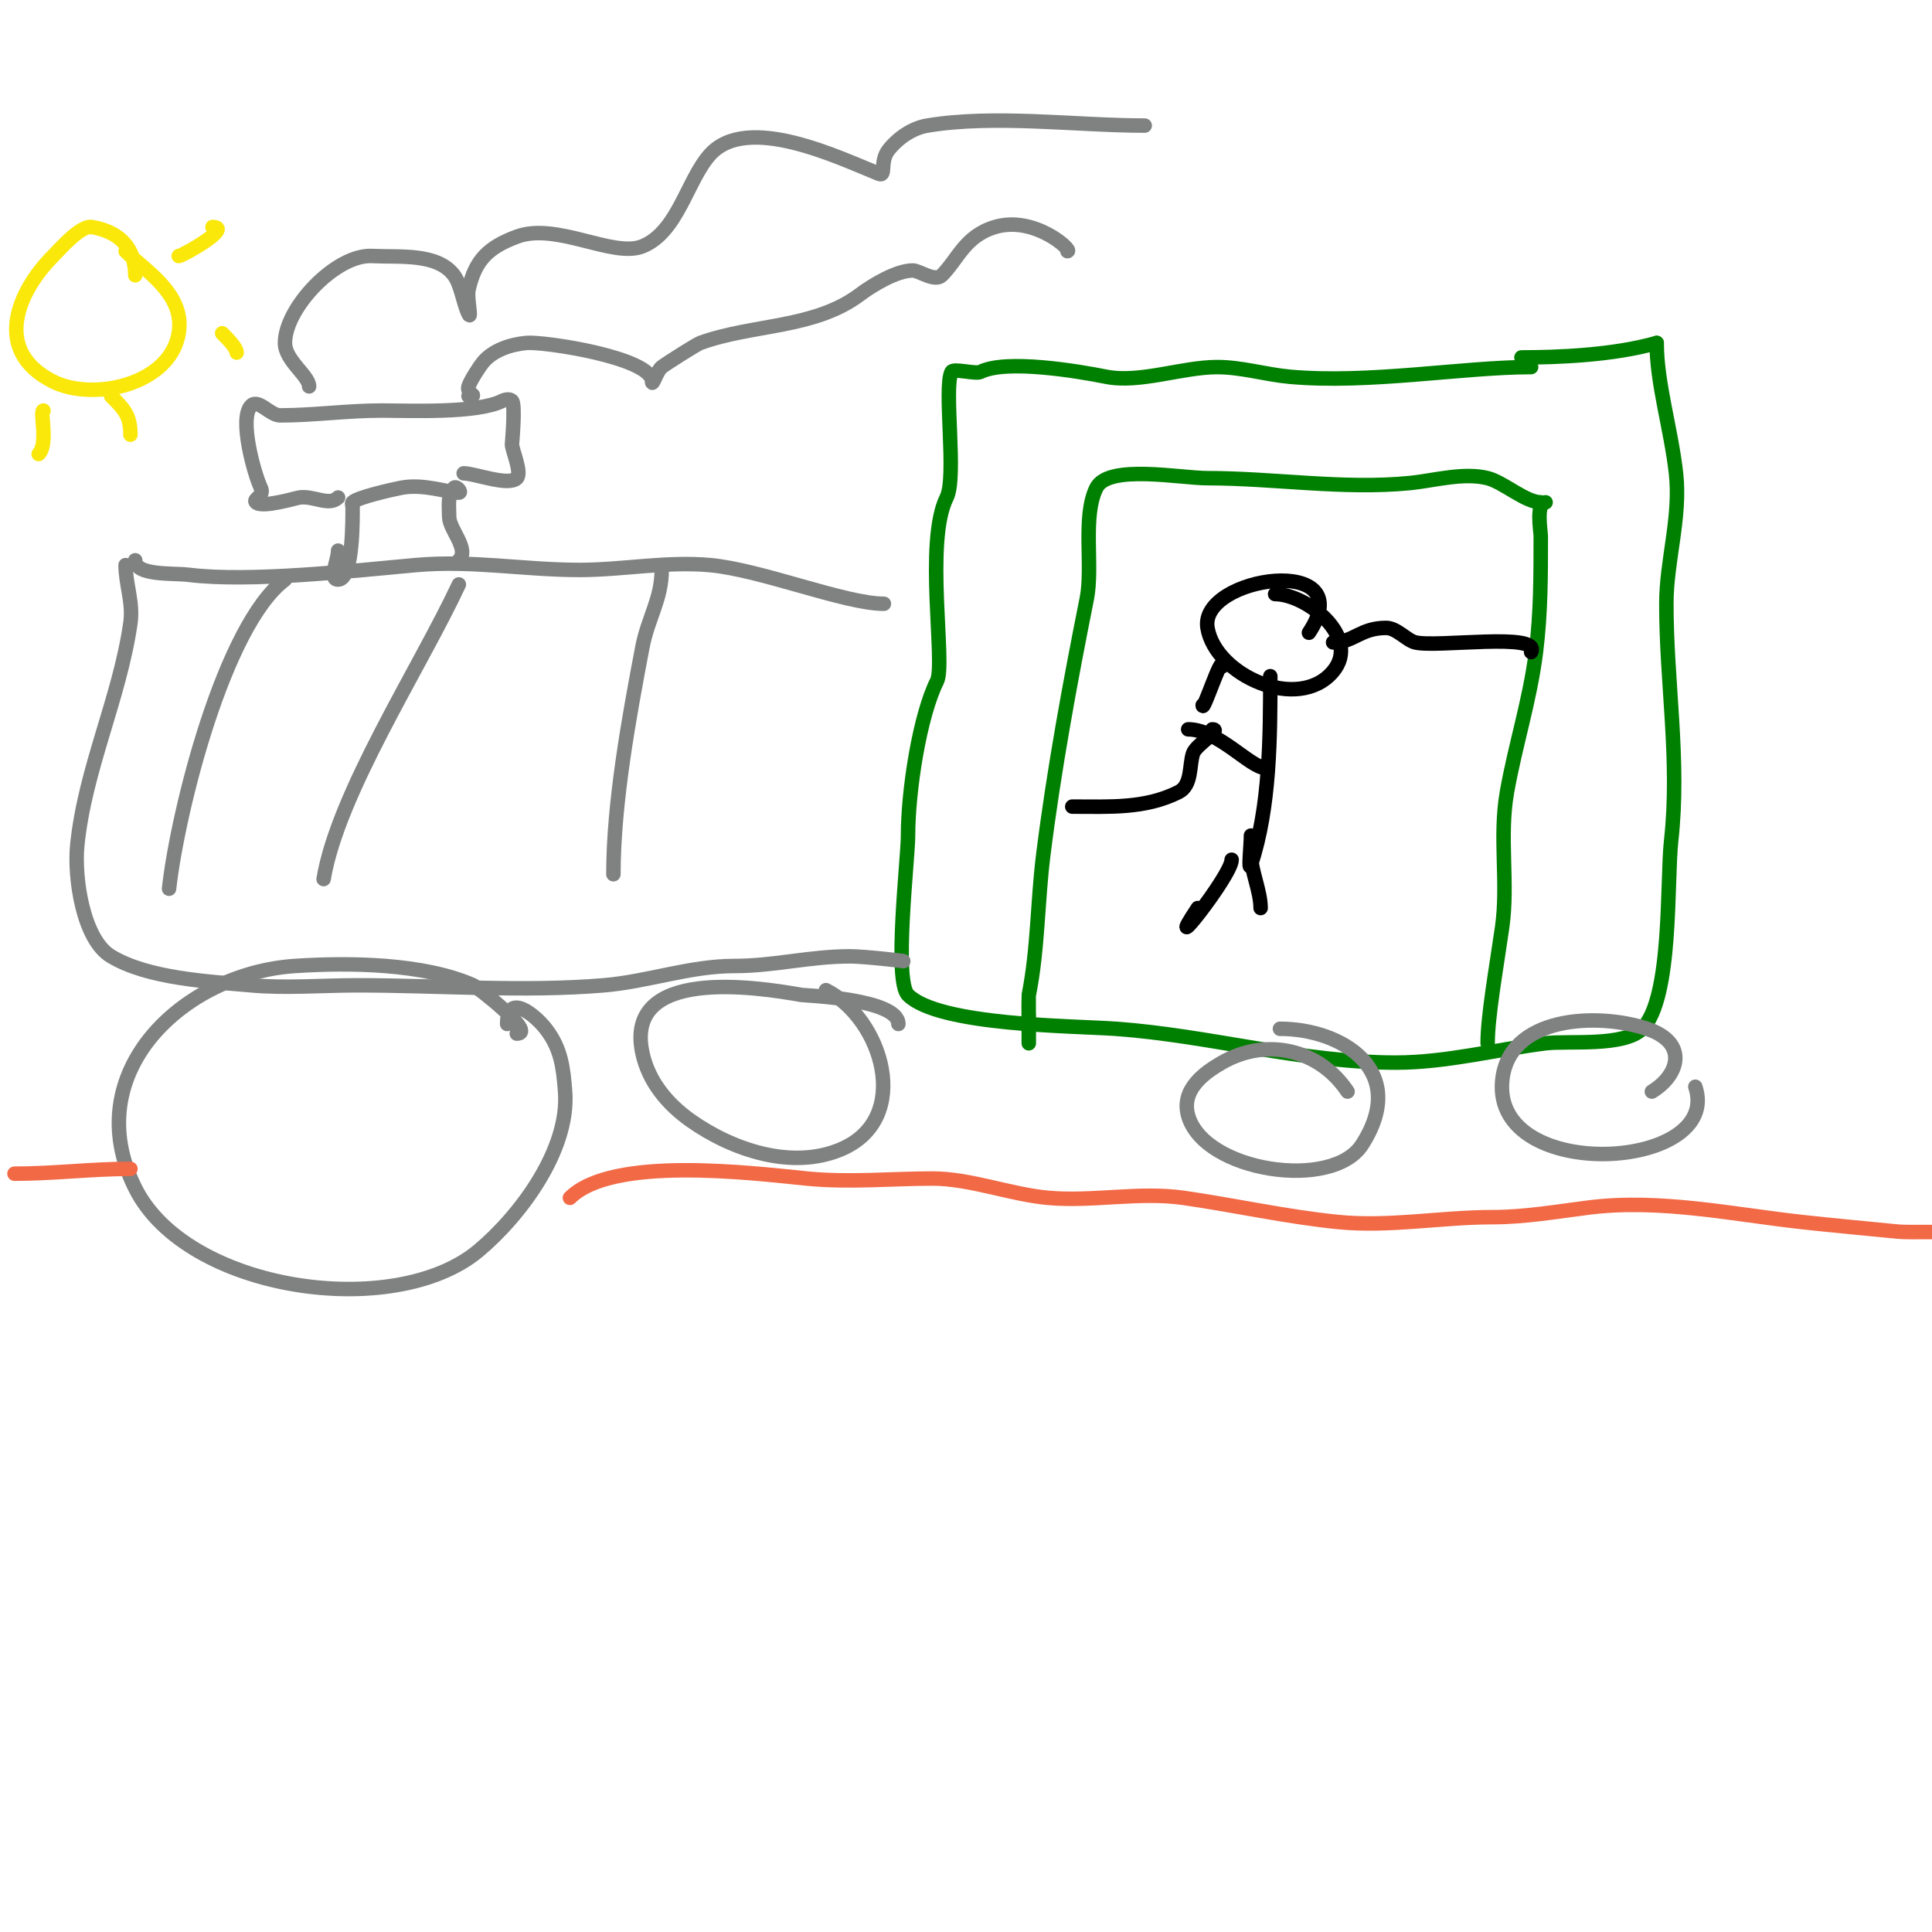 <svg viewBox='0 0 400 400' version='1.1' xmlns='http://www.w3.org/2000/svg' xmlns:xlink='http://www.w3.org/1999/xlink'><g fill='none' stroke='#008000' stroke-width='3' stroke-linecap='round' stroke-linejoin='round'><path d='M317,76c-14.152,0 -33.519,3.498 -50,2c-5.018,-0.456 -9.913,-2 -15,-2c-7.23,0 -16.043,3.391 -23,2c-5.983,-1.197 -20.714,-3.643 -26,-1c-1.007,0.503 -5.598,-0.805 -6,0c-1.655,3.309 1.123,21.755 -1,26c-4.605,9.21 -0.194,34.388 -2,38c-3.608,7.215 -6,22.682 -6,32c0,4.833 -2.988,30.012 0,33c6.361,6.361 34.327,6.38 43,7c19.421,1.387 38.389,7 58,7c10.485,0 20.819,-2.727 31,-4c4.655,-0.582 16.208,0.792 20,-3c6.26,-6.26 5.054,-30.483 6,-39c1.837,-16.532 -1,-32.559 -1,-49c0,-8.95 3.016,-17.854 2,-27c-1.016,-9.148 -4,-18.583 -4,-27'/><path d='M343,71c-9.082,2.595 -20.876,3 -28,3'/><path d='M319,104c-3.149,0 -7.776,-4.194 -11,-5c-5.019,-1.255 -11.157,0.516 -16,1c-13.79,1.379 -28.256,-1 -42,-1c-5.604,0 -20.529,-2.942 -23,2c-2.961,5.923 -0.643,16.217 -2,23c-3.452,17.261 -6.811,35.487 -9,53c-1.213,9.706 -1.098,19.489 -3,29c-0.053,0.267 0,10 0,10c0,0 0,-5.537 0,-6'/><path d='M320,104c-2.053,0 -1,6.097 -1,7c0,8.122 0.01,15.92 -1,24c-1.25,9.998 -4.278,19.242 -6,29c-1.654,9.371 0.32,18.762 -1,28c-1.219,8.531 -3,18.4 -3,24'/></g>
<g fill='none' stroke='#808282' stroke-width='3' stroke-linecap='round' stroke-linejoin='round'><path d='M183,125c-8.075,0 -25.357,-7.032 -36,-8c-9.037,-0.822 -18.062,1 -27,1c-11.597,0 -22.339,-2.06 -34,-1c-12.779,1.162 -34.338,3.583 -47,2c-3.127,-0.391 -11,0.25 -11,-3'/><path d='M95,116c2.297,-2.297 -2,-6.35 -2,-9c0,-2.028 -0.434,-4.566 1,-6c0.506,-0.506 1.705,1 1,1c-2.167,0 -7.364,-1.927 -12,-1c-1.796,0.359 -8.951,1.951 -10,3c-0.236,0.236 0,0.667 0,1c0,1.515 0.22,15 -3,15c-2,0 0,-4 0,-6'/><path d='M70,103c-1.875,1.875 -5.031,-0.424 -8,0c-0.815,0.116 -7.763,2.237 -9,1c-0.735,-0.735 1.873,-1.254 1,-3c-1.208,-2.416 -4.657,-14.343 -2,-17c1.491,-1.491 3.892,2 6,2c6.887,0 13.914,-1 21,-1c5.903,0 19.71,0.645 25,-2c0.596,-0.298 1.529,-0.471 2,0c0.748,0.748 0,8.796 0,9c0,1.165 2.124,5.876 1,7c-1.717,1.717 -8.748,-1 -11,-1'/><path d='M26,117c0,4.004 1.61,7.733 1,12c-2.217,15.518 -9.428,30.28 -11,46c-0.671,6.707 1.172,19.503 7,23c7.734,4.641 20.249,5.204 29,6c7.101,0.646 14.919,0 22,0c16.816,0 34.247,1.396 51,0c9.112,-0.759 17.824,-4 27,-4c8.32,0 15.583,-2 24,-2c2.873,0 11.633,1 11,1'/><path d='M107,214c4.219,0 -8.115,-9.607 -9,-10c-10.341,-4.596 -25.881,-4.741 -37,-4c-22.862,1.524 -45.028,21.944 -33,46c10.694,21.387 53.644,27.464 71,13c8.642,-7.202 18.93,-20.912 18,-33c-0.381,-4.959 -0.833,-8.928 -4,-13c-2.153,-2.768 -8,-7.736 -8,-1'/><path d='M171,205c11.579,5.789 18.2,26.667 3,33c-10.125,4.219 -22.382,0.083 -31,-6c-4.849,-3.423 -8.736,-8.1 -10,-14c-3.838,-17.913 23.663,-13.648 33,-12c0.516,0.091 20,0.79 20,6'/><path d='M265,213c12.89,0 26.843,8.689 17,24c-6.156,9.577 -32.686,5.598 -36,-6c-1.525,-5.339 3.234,-8.848 7,-11c9.262,-5.293 20.163,-2.755 26,6'/><path d='M351,225c5.774,17.322 -41.626,20.136 -40,-1c1.055,-13.713 19.745,-14.418 30,-11c8.68,2.893 6.585,9.649 1,13'/><path d='M137,118c0,6.033 -2.845,9.938 -4,16c-2.77,14.543 -6,32.21 -6,47'/><path d='M95,121c-8.07,17.294 -25.05,43.3 -28,61'/><path d='M59,120c-12.603,9.452 -22.221,47.986 -24,64'/><path d='M64,80c0,-2.209 -5,-5.369 -5,-9c0,-7.232 10.573,-18.371 18,-18c5.814,0.291 13.507,-0.657 17,4c1.444,1.926 1.917,5.834 3,8c0.745,1.491 -0.362,-3.373 0,-5c1.385,-6.232 4.155,-8.808 10,-11c8.142,-3.053 19.915,4.434 26,2c7.338,-2.935 9.288,-13.765 14,-19c7.759,-8.621 26.96,0.784 35,4c1.518,0.607 0.072,-2.59 2,-5c1.964,-2.456 4.898,-4.483 8,-5c13.925,-2.321 30.875,0 45,0'/><path d='M97,82c2.314,0 -0.525,-0.426 0,-2c0.434,-1.302 2.366,-4.239 3,-5c2.102,-2.522 5.731,-3.703 9,-4c3.621,-0.329 26,3.047 26,8c0,1.202 1.039,-2.279 2,-3c1.34,-1.005 7.269,-4.734 8,-5c10.814,-3.932 23.585,-2.939 33,-10c2.654,-1.99 7.618,-5 11,-5c1.283,0 4.562,2.438 6,1c3.362,-3.362 4.768,-8.13 11,-10c8.235,-2.47 16.245,5 15,5'/></g>
<g fill='none' stroke='#000000' stroke-width='3' stroke-linecap='round' stroke-linejoin='round'><path d='M264,123c6.527,0 17.868,8.958 12,16c-7.154,8.585 -24.362,0.829 -26,-9c-1.789,-10.731 32.034,-15.551 21,1'/><path d='M263,140c0,12.494 -0.046,27.137 -4,39c-0.632,1.897 0,-4 0,-6'/><path d='M262,159c-3.072,0 -9.816,-8 -16,-8'/><path d='M255,178c0,3.303 -14.957,21.936 -7,10'/><path d='M259,177c0,3.267 2,7.525 2,11'/><path d='M222,167c7.736,0 15.028,0.486 22,-3c2.835,-1.417 2.192,-5.575 3,-8c0.63,-1.89 6.117,-5 4,-5'/><path d='M249,146c0,1.744 4,-10.688 4,-8'/><path d='M276,133c4.34,0 5.584,-3 11,-3c2.142,0 4.242,2.56 6,3c4.464,1.116 26.083,-2.166 24,2'/></g>
<g fill='none' stroke='#f26946' stroke-width='3' stroke-linecap='round' stroke-linejoin='round'><path d='M3,243c8.09,0 15.933,-1 24,-1'/><path d='M118,248c8.721,-8.721 37.419,-5.158 49,-4c8.769,0.877 17.94,0 26,0c7.925,0 16.098,3.282 24,4c9.19,0.835 18.867,-1.305 28,0c10.571,1.51 21.27,3.927 32,5c10.665,1.066 21.353,-1 32,-1c6.779,0 13.396,-1.175 20,-2c14.634,-1.829 29.668,1.408 44,3c6.606,0.734 13.353,1.335 20,2c2.011,0.201 12.197,0 11,0'/></g>
<g fill='none' stroke='#fae80b' stroke-width='3' stroke-linecap='round' stroke-linejoin='round'><path d='M26,52c4.153,4.153 12.352,8.886 11,17c-1.783,10.697 -17.749,14.126 -26,10c-12.631,-6.316 -7.379,-18.621 0,-26c1.244,-1.244 5.649,-6.392 8,-6c5.883,0.98 9,4.468 9,10'/><path d='M37,53c0.764,0 11.36,-6 7,-6'/><path d='M23,82c2.761,2.761 4,4.065 4,8'/><path d='M9,85c-0.852,0 1.089,6.911 -1,9'/><path d='M49,73c0,-0.982 -1.883,-2.883 -3,-4'/></g>
</svg>
